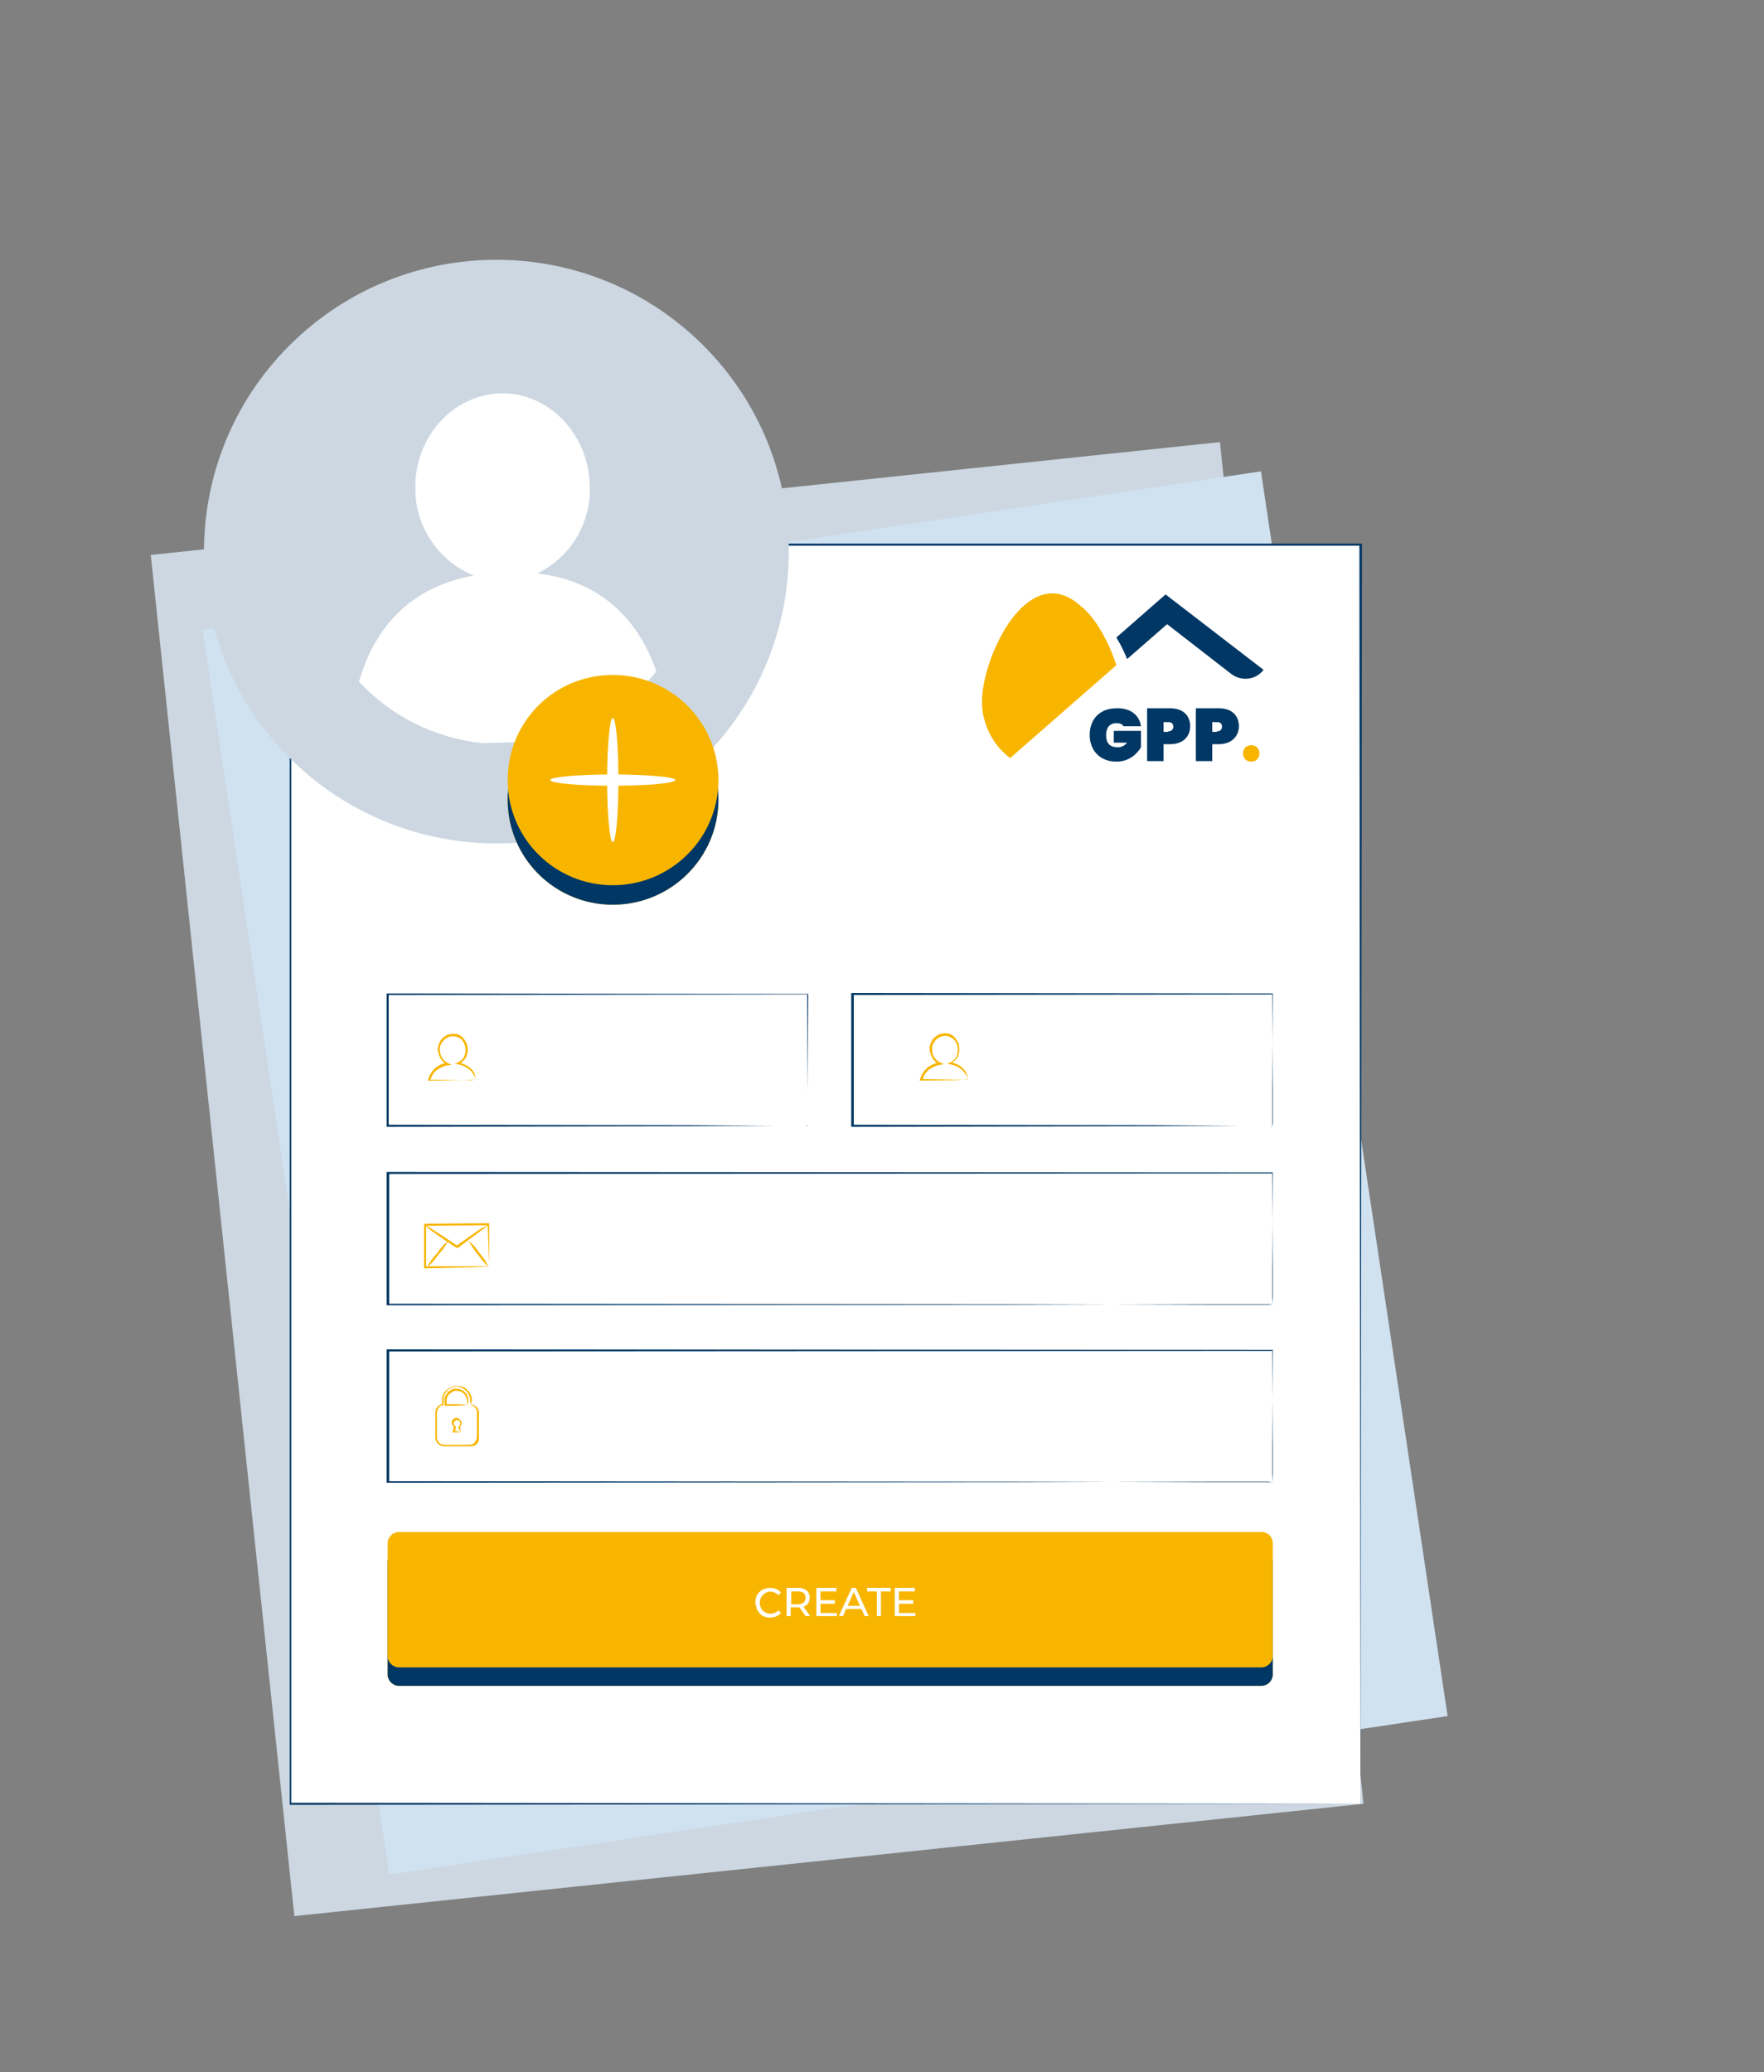 <?xml version="1.0" encoding="utf-8"?>
<!-- Generator: Adobe Illustrator 24.0.1, SVG Export Plug-In . SVG Version: 6.00 Build 0)  -->
<svg version="1.1" id="Capa_1" xmlns:v="https://vecta.io/nano"
	 xmlns="http://www.w3.org/2000/svg" xmlns:xlink="http://www.w3.org/1999/xlink" x="0px" y="0px" viewBox="0 0 344 404"
	 style="enable-background:new 0 0 344 404;" xml:space="preserve">
<rect x="0" y="0" width="344" height="404" fill="#808080" stroke="none"/>
<style type="text/css">
	.st0{fill:#CCD7E1;}
	.st1{fill:#D0E1F0;}
	.st2{fill:#FFFFFF;}
	.st3{fill:#003764;}
	.st4{fill:#F8B500;}
</style>
<path class="st0" d="M237.9,86.2L29.4,108.2l28,265.4l208.5-21.9L237.9,86.2z"/>
<path class="st1" d="M245.9,91.9L39.5,122.8l36.4,242.7l206.4-30.9L245.9,91.9L245.9,91.9z"/>
<path class="st2" d="M265.3,106.2H56.6v245.5h208.7V106.2z"/>
<path class="st3" d="M265.3,351.7l-0.2-245.5l0.2,0.2H56.6l0.2-0.2v245.5l-0.2-0.2L265.3,351.7l-208.6,0.2h-0.2v-0.2V106.2V106h0.2
	h208.7h0.2v0.2L265.3,351.7L265.3,351.7z M157.5,219.6v-0.5v-1.3v-5.1l-0.1-18.9l0.1,0.1l-81.9,0.1l0.2-0.2v25.7l-0.2-0.2l58.5,0.1
	l17.1,0.1h4.6h1.2L157.5,219.6l-0.3-0.1h-1.2h-4.6l-17.1,0.1l-58.7,0.1h-0.2v-26h0.2l81.9,0.1h0.1v0.1l-0.1,19v5v1.3
	C157.6,219.5,157.5,219.6,157.5,219.6L157.5,219.6z M248.2,254.4v-1.7v-4.9l-0.1-19.1l0.1,0.1l-172.5,0.1l0.2-0.2v25.7l-0.2-0.2
	l122.8,0.1l36.5,0.1h9.9h2.6L248.2,254.4l-0.8-0.1h-2.5H235l-36.5,0.1l-122.9,0.1h-0.2v-26h0.2l172.5,0.1h0.1v0.1l-0.1,19.1v4.9
	L248.2,254.4L248.2,254.4z M248.2,289v-1.7v-4.9l-0.1-19.1l0.1,0.1l-172.5,0.1l0.2-0.2V289l-0.2-0.2l122.8,0.1l36.5,0.1h9.9h2.6
	L248.2,289l-0.8-0.1h-2.5H235l-36.5,0.1l-122.9,0.1h-0.2v-26h0.2l172.5,0.1h0.1v0.1l-0.1,19.1v4.9L248.2,289L248.2,289z
	 M248.2,219.6v-0.5v-1.3v-5.1l-0.1-18.9l0.1,0.1l-81.9,0.1l0.2-0.2v25.7l-0.2-0.2l58.5,0.1l17.1,0.1h4.6h1.2L248.2,219.6l-0.3-0.1
	h-1.2H242l-17.1,0.1l-58.7,0.1h-0.2v-0.2v-25.7v-0.2h0.2l81.9,0.1h0.1v0.1l-0.1,19v5v1.3C248.2,219.4,248.2,219.6,248.2,219.6
	L248.2,219.6z"/>
<g>
	<g>
		<path class="st4" d="M92.8,210.5c-0.2,0-0.4,0-0.6,0l-1.8,0.1l-6.7,0.1h-0.3l0.1-0.2c0.2-0.8,0.7-1.6,1.3-2.2
			c0.7-0.6,1.6-1,2.5-1.1l0,0.4c-0.5-0.2-1-0.6-1.3-1.1c-0.3-0.5-0.5-1-0.6-1.6c-0.1-0.6,0.1-1.3,0.4-1.8c0.3-0.6,0.8-1,1.4-1.3
			c0.5-0.2,1.2-0.3,1.7-0.2c0.6,0.1,1.1,0.4,1.5,0.9c0.7,0.8,1,1.9,0.7,3c-0.1,0.4-0.3,0.9-0.6,1.2c-0.3,0.3-0.7,0.6-1.1,0.8v-0.3
			c0.7,0.1,1.4,0.4,2,0.8c0.4,0.3,0.8,0.7,1.1,1.2C92.6,209.6,92.7,210,92.8,210.5l-0.1-0.3c-0.1-0.3-0.3-0.6-0.5-0.9
			c-0.3-0.5-0.8-0.9-1.3-1.2c-0.5-0.3-1.1-0.5-1.7-0.6l-0.5-0.1l0.5-0.2c0.4-0.2,0.7-0.4,1-0.7c0.3-0.3,0.4-0.7,0.5-1.1
			c0.2-0.9,0-1.9-0.6-2.6c-0.3-0.4-0.8-0.6-1.3-0.7c-0.5-0.1-1-0.1-1.5,0.2c-0.5,0.2-0.9,0.6-1.2,1.1c-0.3,0.5-0.4,1-0.3,1.6
			c0.1,1,0.7,1.9,1.6,2.3l0.7,0.3l-0.7,0.1c-0.8,0.1-1.6,0.5-2.3,1c-0.6,0.5-1,1.2-1.2,2l-0.2-0.2l6.6,0.1h1.9
			C92.3,210.4,92.6,210.5,92.8,210.5L92.8,210.5z M188.8,210.5c-0.2,0-0.4,0-0.6,0l-1.9,0.1l-6.7,0.1h-0.3l0.1-0.2
			c0.2-0.8,0.7-1.6,1.3-2.2c0.7-0.6,1.6-1,2.5-1.2l0,0.4c-0.5-0.2-1-0.6-1.3-1.1s-0.5-1-0.6-1.6c-0.1-0.6,0.1-1.3,0.4-1.8
			c0.3-0.6,0.8-1,1.4-1.3c0.5-0.2,1.2-0.3,1.7-0.2c0.6,0.1,1.1,0.4,1.5,0.9c0.3,0.4,0.6,0.9,0.7,1.4s0.1,1.1,0,1.6
			c-0.1,0.4-0.3,0.9-0.6,1.2c-0.3,0.3-0.7,0.6-1.1,0.8v-0.3c0.7,0.1,1.4,0.4,2,0.8c0.4,0.3,0.8,0.7,1.1,1.2
			C188.6,209.6,188.7,210,188.8,210.5l-0.1-0.3c-0.1-0.3-0.3-0.6-0.5-0.9c-0.3-0.5-0.8-0.9-1.3-1.2c-0.5-0.3-1.1-0.5-1.7-0.6
			l-0.5-0.1l0.5-0.2c0.4-0.2,0.7-0.4,1-0.7c0.3-0.3,0.4-0.7,0.5-1.1c0.1-0.5,0.1-0.9,0-1.4c-0.1-0.5-0.3-0.9-0.6-1.2
			c-0.3-0.4-0.8-0.6-1.3-0.8c-0.5-0.1-1,0-1.5,0.2c-0.5,0.2-0.9,0.6-1.2,1.1c-0.3,0.5-0.4,1-0.3,1.6c0,0.5,0.2,1,0.5,1.4
			c0.3,0.4,0.7,0.7,1.1,0.9l0.7,0.3l-0.7,0.1c-0.8,0.1-1.6,0.5-2.3,1c-0.6,0.5-1,1.2-1.2,2l-0.2-0.2l6.6,0.1h1.9
			C188.3,210.4,188.6,210.4,188.8,210.5L188.8,210.5z M91.2,273.9c0-0.2-0.1-0.3-0.1-0.5c0-0.4-0.1-0.9-0.3-1.2
			c-0.3-0.6-0.9-0.9-1.5-1c-0.4-0.1-0.8,0-1.1,0.2c-0.3,0.2-0.6,0.4-0.8,0.7c-0.2,0.3-0.3,0.6-0.3,0.9v1l-0.2-0.2
			C88.4,273.7,89.8,273.8,91.2,273.9c-1.4,0.2-2.8,0.2-4.3,0.2h-0.2v-0.2v-1c0-0.4,0.1-0.8,0.4-1.1c0.5-0.8,1.4-1.2,2.3-1
			c0.4,0.1,0.7,0.2,1,0.4c0.3,0.2,0.5,0.5,0.7,0.8c0.2,0.4,0.3,0.9,0.2,1.4C91.3,273.8,91.2,274,91.2,273.9L91.2,273.9z M89.8,279.2
			c-0.2-0.3-0.3-0.6-0.4-0.9v-0.1l0.1-0.1c0.3-0.2,0.3-0.6,0.2-0.9c0-0.1-0.1-0.2-0.2-0.2c-0.1-0.1-0.2-0.1-0.3-0.1
			c-0.2,0-0.4,0-0.5,0.2c-0.1,0.1-0.1,0.1-0.2,0.2c0,0.1,0,0.2,0,0.3c0,0.1,0,0.2,0.1,0.3c0.1,0.1,0.1,0.1,0.2,0.2l0.1,0.1l0,0.1
			l-0.2,1l-0.2-0.2C88.9,279,89.4,279.1,89.8,279.2c-0.4,0.1-0.9,0.1-1.3,0.1h-0.2v-0.2l0.2-1l0.1,0.2c-0.1-0.1-0.2-0.2-0.3-0.3
			c-0.1-0.1-0.1-0.3-0.2-0.4c0-0.1,0-0.3,0-0.4s0.1-0.3,0.2-0.4c0.2-0.3,0.6-0.4,0.9-0.3c0.2,0,0.3,0.1,0.4,0.2
			c0.1,0.1,0.2,0.2,0.3,0.3c0.1,0.2,0.2,0.5,0.1,0.7c-0.1,0.2-0.2,0.5-0.4,0.6l0.1-0.2C89.8,278.5,89.8,278.8,89.8,279.2L89.8,279.2
			z"/>
	</g>
	<g>
		<path class="st4" d="M91.8,273.9c0.1,0,0.2,0,0.4,0c0.3,0.1,0.6,0.3,0.8,0.5c0.2,0.2,0.3,0.5,0.4,0.8v0.9v2.1v1.2
			c0,0.5,0,0.9,0,1.4c-0.1,0.3-0.2,0.5-0.4,0.7c-0.2,0.2-0.4,0.4-0.6,0.4c-0.3,0.1-0.5,0.1-0.8,0.1h-0.8h-3.2h-0.9
			c-0.5,0-1-0.2-1.3-0.5c-0.2-0.2-0.3-0.4-0.4-0.6c-0.1-0.2-0.1-0.5-0.1-0.7v-3.6v-0.9c0-0.3,0-0.6,0.1-0.9c0.2-0.6,0.8-1,1.4-1.1
			l-0.2,0.2v-1.1c0-0.4,0.1-0.7,0.3-1.1c0.4-0.6,1-1.1,1.7-1.3c0.5-0.2,1.1-0.2,1.7-0.1s1.1,0.5,1.4,0.9c0.5,0.5,0.8,1.3,0.7,2
			C91.9,273.4,91.9,273.7,91.8,273.9c0-0.2-0.1-0.5-0.1-0.8c0-0.7-0.3-1.4-0.8-1.9c-0.3-0.3-0.6-0.5-1-0.7c-0.4-0.1-0.8-0.2-1.2-0.1
			c-0.4,0.1-0.8,0.2-1.1,0.4c-0.3,0.2-0.6,0.6-0.8,0.9c-0.2,0.3-0.3,0.6-0.3,1v1.1v0.2h-0.2c-0.2,0-0.5,0.1-0.6,0.3
			c-0.2,0.2-0.3,0.4-0.4,0.6c-0.1,0.3-0.1,0.5-0.1,0.8v0.9v3.6c0,0.5,0.2,1,0.7,1.3c0.2,0.1,0.5,0.2,0.7,0.2h4.1c0.5,0,1,0,1.4-0.1
			c0.2-0.1,0.4-0.2,0.5-0.4s0.2-0.3,0.3-0.5c0.1-0.4,0.1-0.9,0.1-1.3v-1.2v-2.1v-0.9c0-0.2-0.1-0.4-0.2-0.6
			C92.6,274.3,92.2,274.1,91.8,273.9L91.8,273.9z M95.4,247c0-0.2,0-0.4,0-0.6l-0.1-1.7l-0.2-6l0.2,0.2L82.9,239l0.2-0.2v1.1v1.1
			v2.1v4l-0.2-0.2h8.8h2.6C94.6,246.9,95,246.9,95.4,247c-0.4,0-0.7,0-1,0l-2.5,0.1l-9,0.2h-0.2v-0.2l0-4v-2.1v-1.1v-1.1l0.2-0.2
			l12.3-0.1h0.2v0.2v6.1v1.6C95.4,246.6,95.4,246.8,95.4,247L95.4,247z"/>
	</g>
	<g>
		<path class="st4" d="M95.3,238.7c-0.5,0.5-1.1,1-1.7,1.4l-4.3,3.2H89l-0.1-0.1l-0.2-0.1l-0.3-0.2l-0.6-0.4l-1.2-0.8l-2-1.4
			c-0.6-0.4-1.2-0.9-1.7-1.4c0.7,0.3,1.3,0.7,1.9,1.1l2,1.3l1.2,0.8l0.6,0.4l0.3,0.2l0.2,0.1l0.1,0.1h0H89l4.4-3.1
			C94,239.5,94.6,239.1,95.3,238.7L95.3,238.7z"/>
	</g>
	<g>
		<path class="st4" d="M83.3,247.1c0.5-1,1.1-1.9,1.9-2.7c0.6-0.9,1.4-1.8,2.2-2.5c-0.5,1-1.1,1.9-1.9,2.7
			C84.8,245.6,84.1,246.4,83.3,247.1L83.3,247.1z M91.4,241.9c0.8,0.7,1.5,1.5,2.1,2.4c0.7,0.8,1.3,1.7,1.8,2.7
			c-0.8-0.7-1.5-1.5-2.1-2.4C92.5,243.8,91.9,242.9,91.4,241.9L91.4,241.9z"/>
	</g>
	<g>
		<g id="B">
			<path class="st4" d="M246,302.3H77.8c-1.2,0-2.2,1-2.2,2.2v22c0,1.2,1,2.2,2.2,2.2H246c1.2,0,2.2-1,2.2-2.2v-22
				C248.2,303.3,247.2,302.3,246,302.3z"/>
		</g>
	</g>
</g>
<g>
	<path id="B_1_" class="st3" d="M246,302.3H77.8c-1.2,0-2.2,1-2.2,2.2v22c0,1.2,1,2.2,2.2,2.2H246c1.2,0,2.2-1,2.2-2.2v-22
		C248.2,303.3,247.2,302.3,246,302.3z"/>
</g>
<g>
	<g id="B_2_">
		<path class="st4" d="M246,298.7H77.8c-1.2,0-2.2,1-2.2,2.2v22c0,1.2,1,2.2,2.2,2.2H246c1.2,0,2.2-1,2.2-2.2v-22
			C248.2,299.6,247.2,298.7,246,298.7z"/>
	</g>
</g>
<path class="st2" d="M147.3,312.4c0-0.4,0.1-0.8,0.2-1.1c0.1-0.4,0.4-0.7,0.6-0.9c0.3-0.3,0.6-0.5,1-0.6s0.7-0.2,1.1-0.2
	c0.4,0,0.8,0.1,1.1,0.2c0.4,0.1,0.7,0.4,1,0.7l-0.5,0.5c-0.3-0.3-0.7-0.5-1.1-0.6c-0.4-0.1-0.9-0.1-1.2,0.1
	c-1.1,0.4-1.6,1.7-1.2,2.8c0.1,0.1,0.1,0.3,0.2,0.4c0.2,0.4,0.6,0.6,1,0.8c0.8,0.3,1.7,0.1,2.3-0.5l0.5,0.5c-0.3,0.3-0.6,0.5-1,0.7
	c-0.4,0.1-0.8,0.2-1.1,0.2c-0.4,0-0.8,0-1.1-0.2c-0.4-0.1-0.7-0.3-0.9-0.6c-0.3-0.3-0.5-0.6-0.6-0.9
	C147.4,313.1,147.3,312.7,147.3,312.4L147.3,312.4z M157.1,315.1l-1.2-1.7h-0.3h-1.4v1.7h-0.8v-5.5h2.2c1.4,0,2.3,0.7,2.3,1.9
	c0,0.4-0.1,0.8-0.3,1.1c-0.2,0.3-0.5,0.5-0.9,0.7l1.3,1.8L157.1,315.1L157.1,315.1z M157.1,311.5c0-0.8-0.5-1.2-1.5-1.2h-1.3v2.5
	h1.3C156.6,312.8,157.1,312.3,157.1,311.5L157.1,311.5z M163.2,314.4v0.7h-4v-5.5h3.9v0.7H160v1.7h2.8v0.7H160v1.8H163.2z
	 M168,313.7H165l-0.6,1.4h-0.8l2.5-5.5h0.8l2.5,5.5h-0.8L168,313.7L168,313.7z M167.7,313.1l-1.2-2.7l-1.2,2.7H167.7z M171,310.3
	h-1.9v-0.7h4.6v0.7h-1.9v4.8H171L171,310.3L171,310.3z M178.5,314.4v0.7h-4v-5.5h3.9v0.7h-3.1v1.7h2.8v0.7h-2.8v1.8H178.5z"/>
<path class="st0" d="M137.1,147.8c22.3-22.2,22.3-58.3,0-80.5s-58.3-22.2-80.6,0s-22.3,58.3,0,80.5S114.9,170,137.1,147.8z"/>
<path class="st2" d="M104.8,111.8c3.2-1.6,5.9-4,7.7-7.1c1.8-3.1,2.7-6.6,2.5-10.2c-0.3-10.1-8.2-18.1-17.5-17.8
	C88.2,77,80.7,85.4,81,95.5c0,3.6,1.1,7.1,3.2,10.1c2,3,4.9,5.3,8.2,6.6c-14.3,2.6-20,12.4-22.4,20.7c6.3,6.8,14.8,11,24,12
	l10.5-0.3c9.2-1.5,17.6-6.4,23.5-13.7C125.2,122.8,118.9,113.5,104.8,111.8z"/>
<g>
	<g id="C">
		<path class="st4" d="M119.5,176.4c11.4,0,20.6-9.2,20.6-20.5s-9.2-20.5-20.6-20.5S99,144.5,99,155.9S108.2,176.4,119.5,176.4z"/>
	</g>
</g>
<g>
	<path id="C_1_" class="st3" d="M119.5,176.4c11.4,0,20.6-9.2,20.6-20.5s-9.2-20.5-20.6-20.5S99,144.5,99,155.9
		S108.2,176.4,119.5,176.4z"/>
</g>
<g>
	<path class="st4" d="M119.5,172.6c11.4,0,20.6-9.2,20.6-20.5s-9.2-20.5-20.6-20.5S99,140.7,99,152.1S108.2,172.6,119.5,172.6z"/>
</g>
<g>
	<path class="st2" d="M119.5,164.2c-0.6,0-1.1-5.4-1.1-12.1s0.5-12.1,1.1-12.1s1.1,5.4,1.1,12.1S120.1,164.2,119.5,164.2z"/>
	<path class="st2" d="M131.7,152.1c0,0.6-5.4,1.1-12.2,1.1s-12.2-0.5-12.2-1.1s5.4-1.1,12.2-1.1S131.7,151.5,131.7,152.1z"/>
</g>
<g>
	<g>
		<path class="st4" d="M217.7,129.7c-1.1-3.4-2.8-6.9-4.9-9.5c-0.4-0.5-0.8-0.9-1.2-1.3c-0.2-0.2-0.4-0.4-0.6-0.5
			c-0.4-0.4-0.9-0.8-1.3-1.1c-1.4-1-2.9-1.6-4.5-1.6c-4.3,0-8.1,4.3-10.6,9.5c-1.9,3.9-3.1,8.3-3.1,11.6c0,1.1,0.1,2.2,0.4,3.3
			c0.8,3.1,2.6,5.9,5.1,7.7L217.7,129.7z"/>
	</g>
</g>
<path class="st3" d="M227.3,115.9l-9.6,8.4c0.8,1.3,1.5,2.7,2.1,4.2l7.8-6.8l12.5,9.7c2,1.5,4.8,1.2,6.3-0.8l0,0L227.3,115.9z"/>
<path class="st3" d="M222.5,141.6h-3.4c-0.2-0.4-0.7-0.6-1.4-0.6c-1.3,0-2,0.9-2,2.3c0,1.6,0.7,2.4,2.3,2.4c0.7,0,1.3-0.3,1.8-0.9
	h-2.6v-2.3h5.3v3.2c-0.7,1.2-2.2,2.8-4.8,2.8c-3.2,0-5.2-2.2-5.2-5.2c0-3.1,2-5.2,5.2-5.2C220.4,138,222.2,139.4,222.5,141.6z"/>
<path class="st3" d="M228.2,145.1h-1.3v3.3h-3.2v-10.3h4.5c2.6,0,3.9,1.5,3.9,3.5C232.1,143.5,230.8,145.1,228.2,145.1z
	 M227.8,142.6c0.7,0,1-0.4,1-0.9c0-0.6-0.3-0.9-1-0.9h-0.9v1.9H227.8z"/>
<path class="st3" d="M237.7,145.1h-1.3v3.3h-3.2v-10.3h4.5c2.6,0,3.9,1.5,3.9,3.5C241.6,143.5,240.2,145.1,237.7,145.1z
	 M237.3,142.6c0.7,0,1-0.4,1-0.9c0-0.6-0.3-0.9-1-0.9h-0.9v1.9H237.3z"/>
<g>
	<path class="st4" d="M244,148.5c-1,0-1.6-0.7-1.6-1.6c0-0.9,0.6-1.6,1.6-1.6c1,0,1.6,0.7,1.6,1.6C245.6,147.8,245,148.5,244,148.5z
		"/>
</g>
</svg>
